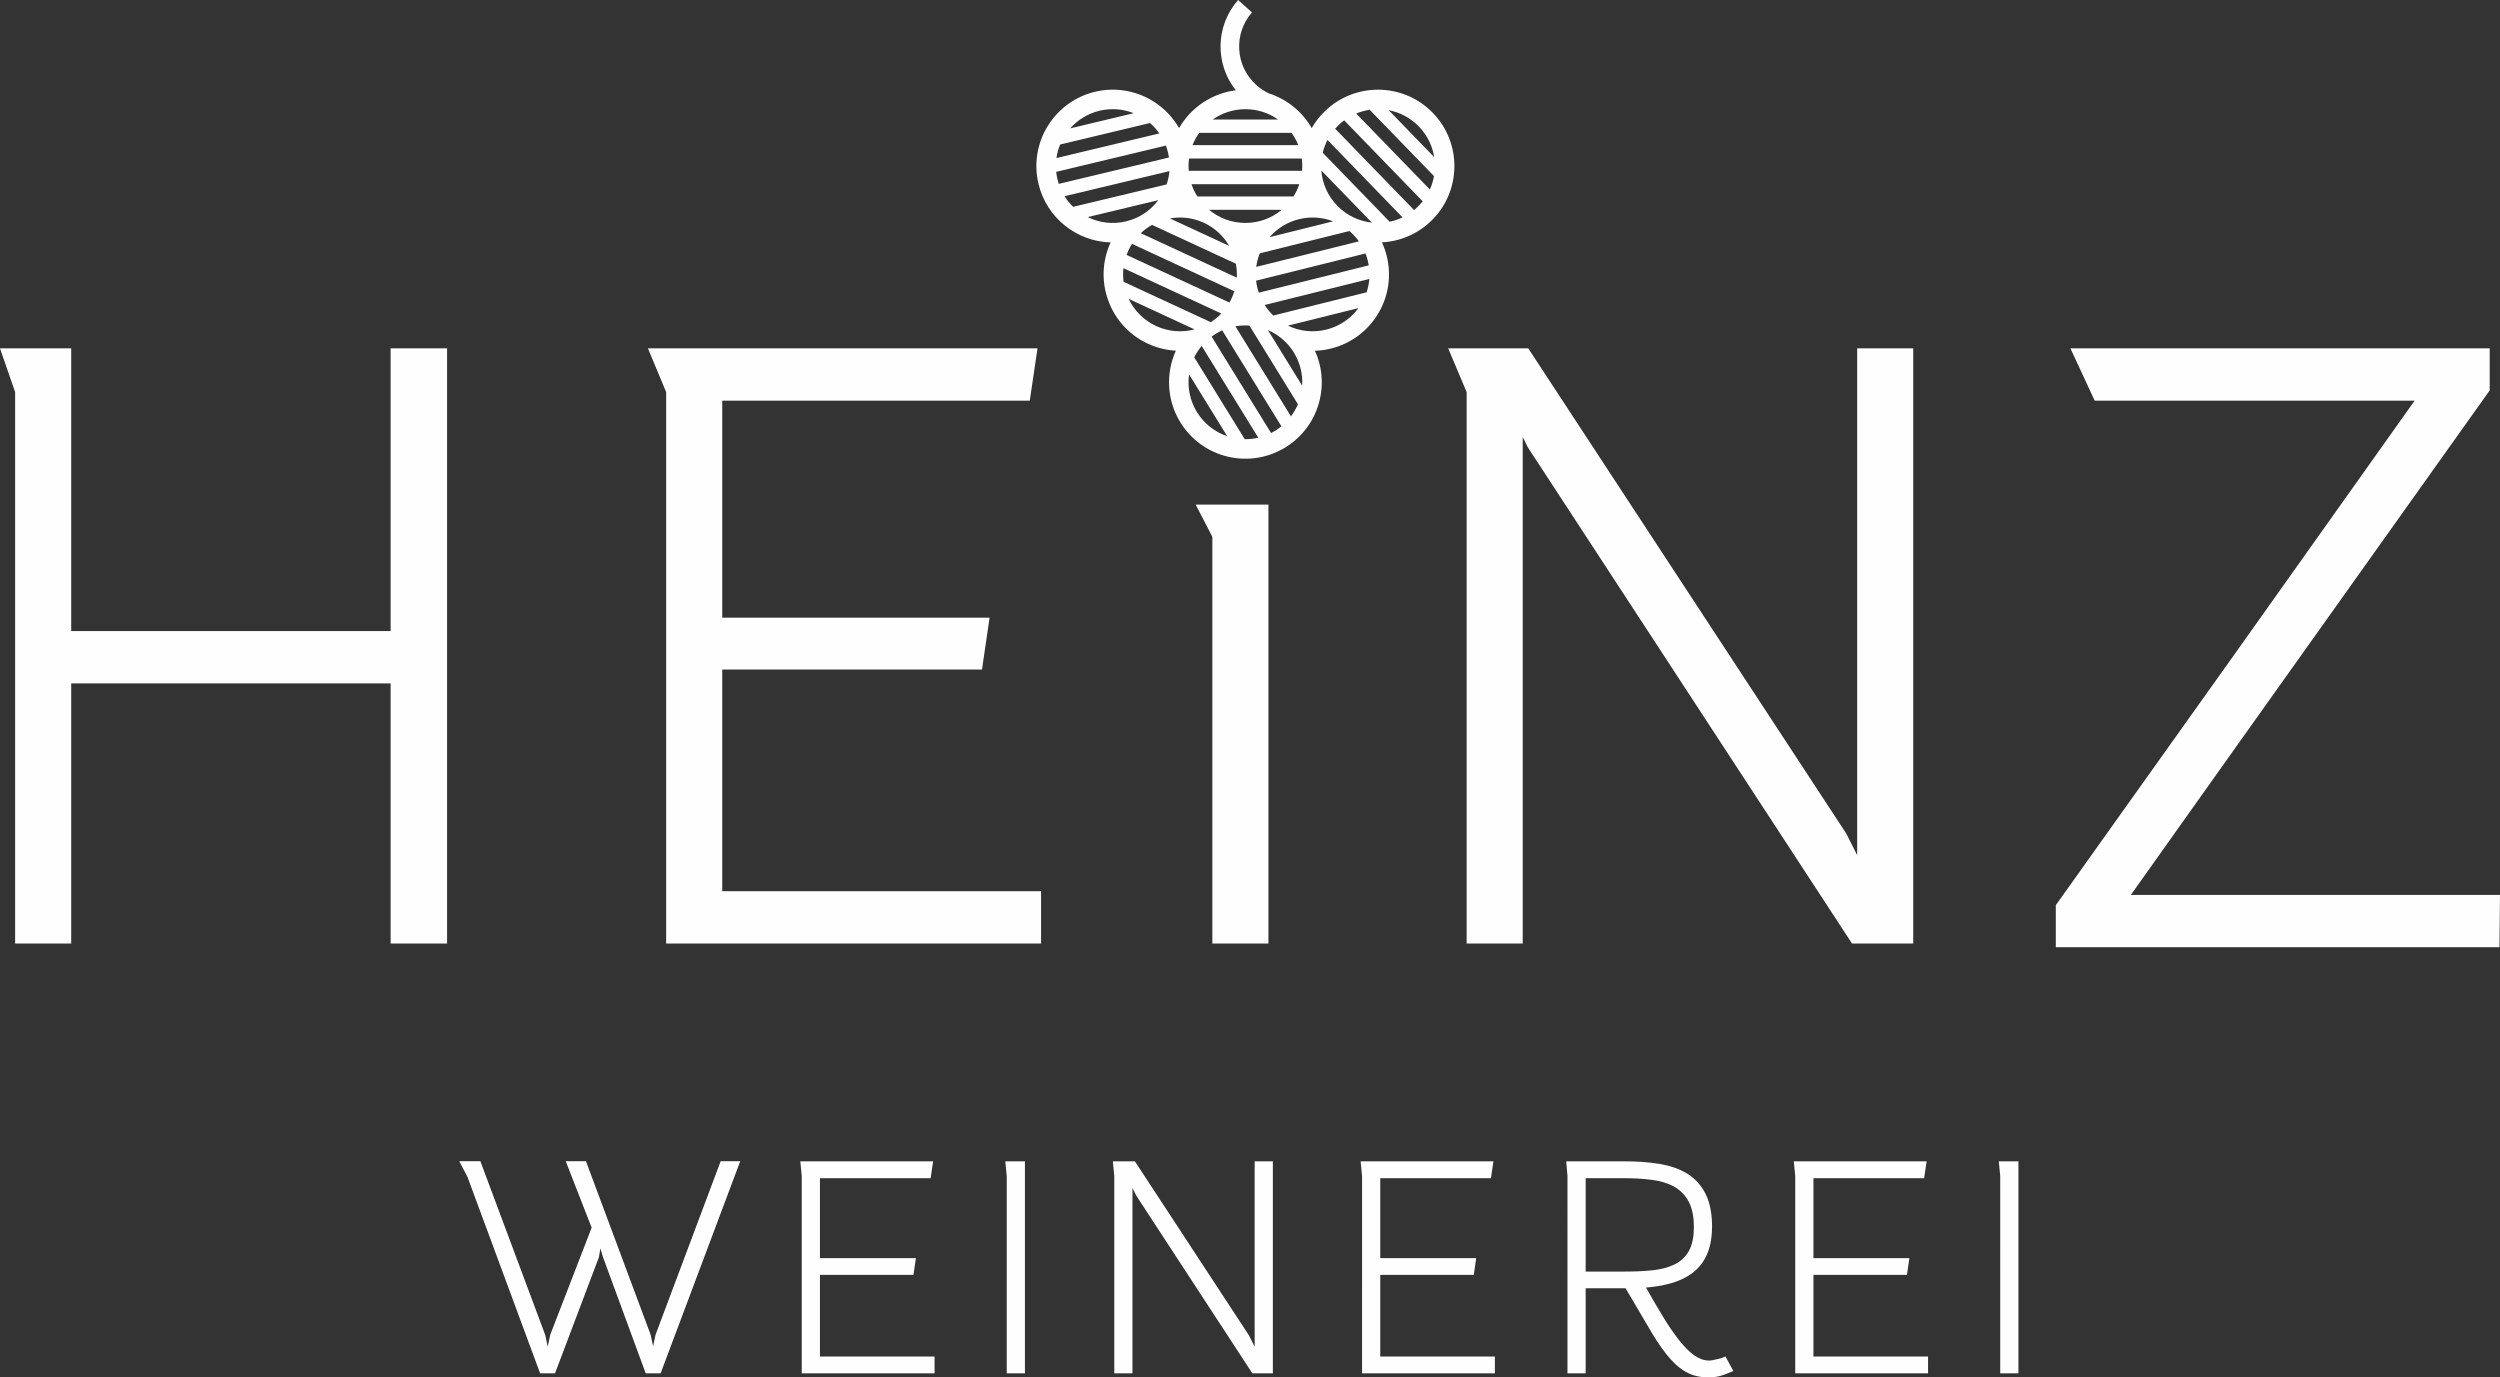 <svg xmlns:xlink="http://www.w3.org/1999/xlink" viewBox="0 0 14516.58 7998.12" style="shape-rendering:geometricPrecision; text-rendering:geometricPrecision; image-rendering:optimizeQuality; fill-rule:evenodd; clip-rule:evenodd" version="1.1" height="79.814mm" width="144.862mm" xml:space="preserve" xmlns="http://www.w3.org/2000/svg">
 <rect x="0" y="0" width="14516.58" height="7998.12" fill="#333333" stroke="none"/>
 <defs>
  <style type="text/css">
   
    .fil0 {fill:#FEFEFE}
   
  </style>
 </defs>
 <g id="Ebene_x0020_1">
  <path d="M3792.18 7817.18l14.39 -66.94 378.11 -1007.57 113.59 0 -462.38 1231.9 -86.47 0 -247.62 -673.64 -15.68 -51.99 -8.49 51.24 -254.92 674.39 -86.42 0 -422.05 -1141.03 -47.46 -90.87 122.46 0 376.43 1008.41 14.77 68.28 14.68 -69.17 240.33 -621.47 -150.55 -386.05 117.5 0 375.59 1007.6 14.2 66.91zm968.92 -975.87l0 464.36 557.21 0 -14.17 96.94 -543.04 0 0 474.18 665.58 0 0 97.77 -771.19 0 0.01 -1145.66 -8.36 -85.41 771.24 0 -14.53 97.8 -642.76 0zm1084.65 1133.26l0.02 -1145.66 -8.37 -85.41 113.96 0 0 1231.07 -105.61 0zm1439.64 -154.78l0 -1076.28 105.64 0 0 1231.07 -119 0 -674.86 -1033.09 -21.36 -43.34 0 1076.43 -105.6 0 0.01 -1145.66 -8.36 -85.41 128.15 0 661.95 1010.05 33.44 66.24zm729.23 -978.48l0 464.36 557.19 0 -14.17 96.94 -543.02 0 0 474.18 665.56 0 0 97.77 -771.19 0 0.04 -1145.66 -8.37 -85.41 771.24 0 -14.53 97.8 -642.76 0zm1192.79 639.21l0 494.05 -105.62 0 0.02 -1145.74 -7.36 -85.33 338.15 0c69.04,0 139.54,3.76 207.64,15.6 54.05,9.43 107.71,25.94 154.77,54.67 47.87,29.24 84.2,69.44 109.1,119.68 28.6,57.71 37.22,126.16 37.22,189.9 0,104.62 -28.2,203.94 -114.78,268.81 -37.28,27.92 -79.78,47.04 -124.5,59.56 -46.98,13.13 -95.87,20.68 -144.58,24.72 33.32,58.6 67.19,117 102.28,174.56 26.99,44.22 56.13,87.38 87.99,128.25 25.91,33.21 56.55,67.3 91.31,91.44 24.9,17.3 53.18,29.61 83.95,29.61 13.41,0 28.69,-3.31 42.03,-6.69 14.82,-2.79 29.6,-6.58 43.07,-12.4l10.9 -4.71 45.8 84.28 -13.01 5.68c-22.3,9.77 -45.94,18.94 -69.63,24.79 -20.33,5.06 -41.58,6.85 -62.53,6.85 -46.15,0 -90.76,-9.32 -131.14,-32.25 -43.01,-24.43 -79.57,-61.18 -110.25,-99.6 -40.28,-50.45 -75.69,-106.86 -107.82,-162.7l-131.26 -223.06 -231.76 0zm1322.5 -639.21l0 464.36 557.21 0 -14.17 96.94 -543.04 0 0 474.18 665.58 0 0 97.77 -771.19 0 0.02 -1145.66 -8.37 -85.41 771.24 0 -14.53 97.8 -642.76 0zm1084.65 1133.26l0.02 -1145.66 -8.36 -85.41 113.96 0 0 1231.07 -105.62 0zm-2407.15 -1133.26l0 542.27 219.29 0c57.49,0 116.25,-1.51 173.4,-8.05 41.19,-4.69 82.68,-14.27 120.38,-31.93 36.66,-17.17 65.27,-42.95 85.27,-78.14 23.49,-41.33 29.98,-93.32 29.98,-140.12 0,-49.46 -6.7,-103.77 -30.16,-148.04 -20.06,-37.85 -48.66,-66.76 -85.86,-87.72 -37.73,-20.21 -80.14,-31.73 -122.51,-37.77 -56.49,-8.07 -114.58,-10.49 -171.62,-10.49l-218.18 0z" class="fil0"></path>
  <polygon points="8516.29,2276.93 8409.08,2022.75 8874.02,2022.75 10720.56,4840.15 10783.87,4965.66 10783.87,2022.75 11109.4,2022.75 11109.4,5478.78 10753.99,5478.78 8871.47,2597.24 8841.85,2537.09 8841.85,5478.78 8516.29,5478.78" class="fil0"></polygon>
  <polygon points="7039.67,3117.35 6942.75,2929.89 7365.25,2929.89 7365.25,5478.78 7039.67,5478.78" class="fil0"></polygon>
  <polygon points="3868.17,2276.93 3762.3,2022.75 6024.53,2022.75 5979.44,2326.49 4193.75,2326.49 4193.75,3586.42 5746.12,3586.42 5702.05,3887.82 4193.75,3887.82 4193.75,5175.04 6045.07,5175.04 6045.07,5478.78 3868.17,5478.78" class="fil0"></polygon>
  <polygon points="87.87,2276.93 -0,2022.75 413.46,2022.75 413.46,3664.37 2268.16,3664.37 2268.16,2022.75 2596.04,2022.75 2596.04,5478.78 2268.16,5478.78 2268.16,3968.12 413.46,3968.12 413.46,5478.78 87.87,5478.78" class="fil0"></polygon>
  <path d="M14020.88 2326.49l-1857.79 0 -140.99 -303.75 2434.63 0 0 244.1c-694.65,977.34 -1390.49,1952.22 -2083.65,2929.56l2143.51 0 -3.19 303.74 -2576.17 0 0 -244.09c696.28,-975.72 1390.05,-1951.65 2083.64,-2929.56z" class="fil0"></path>
  <path d="M6827.79 2036.26c-56,-3.06 -111.23,-16.76 -162.45,-40.48 -221.67,-102.69 -318.59,-366.33 -216.4,-588.09 -196.59,-5.39 -371.38,-142.08 -418.81,-340.22 -27.44,-114.75 -8.37,-234.71 53.35,-335.25 61.72,-100.56 160.03,-171.87 274.79,-199.35 112.42,-26.89 229.86,-9.15 329.28,49.76 66.72,39.53 121.19,95.19 158.95,161.25 68.59,-119.81 190.43,-202.13 329.38,-219.68 -121.25,-152.21 -119.33,-373.66 13.41,-524.2l80.36 72.09c-108.28,123.57 -97.27,311.59 25.36,421.63 22.03,19.76 46.19,35.65 71.63,47.77l0 0.25c105.22,33.66 194.83,105.76 250,202.11 20.54,-35.89 46.16,-68.85 76.19,-98.01 175.8,-170.51 456.69,-166.22 627.21,9.58 170.5,175.8 166.21,456.67 -9.57,627.18 -77.95,75.61 -179.68,119.13 -285.98,124.57 11.69,25.34 20.99,51.82 27.77,79.07 28.48,114.5 10.47,234.61 -50.36,335.71 -60.81,101.09 -158.48,173.3 -272.99,201.78 -30.7,7.65 -61.98,11.98 -93.38,12.98 40.48,89.05 50.49,189.07 27.64,285.47 -27.21,114.81 -98.3,213.28 -198.72,275.24 -100.43,61.96 -220.34,81.31 -335.13,54.1 -114.8,-27.2 -213.28,-98.29 -275.23,-198.71 -78.49,-127.19 -86.52,-283.84 -26.32,-416.56zm106.95 38.87l293.07 475.05c26.22,0.32 52.65,-2.47 78.63,-8.52l-328.81 -532.98c-17.09,20.52 -31.41,42.87 -42.9,66.44zm191.23 457.71l-221.42 -358.9c-10.38,73.63 3.88,151.17 45.99,219.39 42.07,68.22 104.98,115.78 175.44,139.51zm-90.69 -578.47l345.56 560.14c8.17,-4.14 16.2,-8.64 24.11,-13.51 12.65,-7.8 24.55,-16.31 35.74,-25.43l-343.76 -557.21c-13.18,5.89 -26.14,12.74 -38.76,20.52 -7.92,4.88 -15.53,10.06 -22.9,15.48zm138.26 -59.6l322.61 522.93c16.43,-21.97 29.88,-45.76 40.25,-70.71l-281.61 -456.47c-26.97,-1.93 -54.24,-0.57 -81.25,4.25zm188.48 21.77l199.22 322.95c3.94,-65.5 -11.53,-132.83 -48.6,-192.92 -37.09,-60.11 -90.31,-104.15 -150.62,-130.02zm-837.71 -280.28l506.46 234.62c22.07,-14.2 42.55,-31.09 60.88,-50.48l-568.22 -263.23c-2.92,26.53 -2.56,53.08 0.88,79.09zm411.93 276.32l-382.64 -177.25c31.94,67.14 86.61,123.96 159.34,157.65 72.75,33.7 151.44,38.67 223.3,19.6zm-394.69 -432.51l597.2 276.66c4.51,-7.97 8.75,-16.14 12.65,-24.59 6.24,-13.46 11.49,-27.13 15.79,-40.93l-594.07 -275.21c-7.73,12.21 -14.76,25.05 -20.99,38.5 -3.93,8.46 -7.44,16.98 -10.57,25.56zm82.46 -125.97l557.53 258.27c1.54,-27.38 -0.33,-54.65 -5.44,-81.18l-486.66 -225.45c-23.55,13.26 -45.57,29.44 -65.43,48.36zm169.2 -85.78l344.32 159.48c-32.85,-56.81 -82.88,-104.44 -146.96,-134.12 -64.08,-29.67 -132.77,-37.06 -197.36,-25.36zm600.41 563.76l541.67 -134.76c8.28,-24.88 13.66,-50.88 15.79,-77.48l-607.72 151.17c14.36,22.51 31.29,42.96 50.26,61.08zm494.19 -43l-409.24 101.81c66.98,32.28 145.2,42.27 223,22.91 77.77,-19.36 142.2,-64.81 186.24,-124.72zm-578.64 -89.49l638.68 -158.9c-1.46,-9.03 -3.3,-18.05 -5.54,-27.08 -3.58,-14.41 -8.07,-28.35 -13.35,-41.79l-635.35 158.06c1.59,14.35 4.18,28.76 7.77,43.16 2.24,9.05 4.85,17.87 7.8,26.55zm-14.77 -149.85l596.28 -148.33c-15.94,-22.31 -34.52,-42.38 -55.13,-59.85l-520.49 129.49c-10.03,25.08 -17.03,51.5 -20.66,78.68zm78.06 -172.92l368.23 -91.61c-61.21,-23.67 -130.06,-29.39 -198.59,-12.34 -68.51,17.04 -126.68,54.35 -169.65,103.95zm-1141.29 -175.87l542.84 -129.92c8.5,-24.81 14.12,-50.77 16.47,-77.35l-609.02 145.76c14.14,22.64 30.87,43.23 49.7,61.52zm494.54 -38.6l-410.11 98.16c66.67,32.89 144.79,43.56 222.76,24.91 77.96,-18.66 142.79,-63.54 187.35,-123.07zm-577.83 -94.65l640.1 -153.18c-1.39,-9.04 -3.14,-18.09 -5.31,-27.14 -3.45,-14.43 -7.82,-28.41 -12.99,-41.88l-636.74 152.38c1.48,14.36 3.95,28.79 7.41,43.21 2.15,9.06 4.68,17.92 7.54,26.61zm-13.41 -149.96l597.56 -143.02c-15.73,-22.44 -34.12,-42.68 -54.57,-60.33l-521.62 124.83c-10.27,25 -17.5,51.36 -21.36,78.51zm79.61 -172.22l369.02 -88.31c-61,-24.23 -129.8,-30.56 -198.47,-14.13 -68.66,16.43 -127.15,53.23 -170.56,102.44zm738.41 395.32l558.16 0c14.05,-22.16 25.55,-46.09 34.05,-71.39l-626.23 0c8.49,25.3 19.97,49.23 34.02,71.39zm489.93 77.57l-421.69 0c57.21,47.51 130.68,76.07 210.85,76.07 80.17,0 153.64,-28.56 210.84,-76.07zm-539.92 -226.53l658.16 0c0.77,-9.12 1.17,-18.32 1.17,-27.63 0,-14.84 -1,-29.44 -2.9,-43.76l-654.7 0c-1.91,14.32 -2.89,28.92 -2.89,43.76 0,9.31 0.41,18.51 1.15,27.63zm21.87 -148.98l614.44 0c-10.09,-25.5 -23.25,-49.44 -39.05,-71.38l-536.35 0c-15.79,21.94 -28.96,45.88 -39.03,71.38zm117.5 -148.96l379.44 0c-53.68,-37.75 -119.1,-59.93 -189.73,-59.93 -70.61,0 -136.04,22.18 -189.72,59.93zm638.72 192.93l388.62 400.66c25.69,-5.34 50.87,-13.76 74.93,-25.28l-435.98 -449.51c-12.25,23.72 -21.43,48.62 -27.57,74.14zm285.44 405.69l-293.6 -302.69c5.72,74.12 36.4,146.77 92.2,204.31 55.8,57.54 127.47,90.4 201.4,98.39zm-213.32 -545.28l458.24 472.43c7.06,-5.8 13.97,-11.92 20.63,-18.4 10.66,-10.34 20.44,-21.22 29.4,-32.55l-455.81 -469.96c-11.61,8.61 -22.78,18.08 -33.43,28.4 -6.67,6.48 -13,13.18 -19.03,20.08zm122.17 -88.03l427.79 441.04c11.28,-24.99 19.33,-51.12 24.06,-77.72l-373.43 -385c-26.73,3.94 -53.09,11.15 -78.41,21.68zm188.73 -19.39l264.2 272.38c-10.28,-64.82 -39.92,-127.23 -89.09,-177.9 -49.17,-50.69 -110.64,-82.22 -175.12,-94.48z" class="fil0"></path>
 </g>
</svg>

